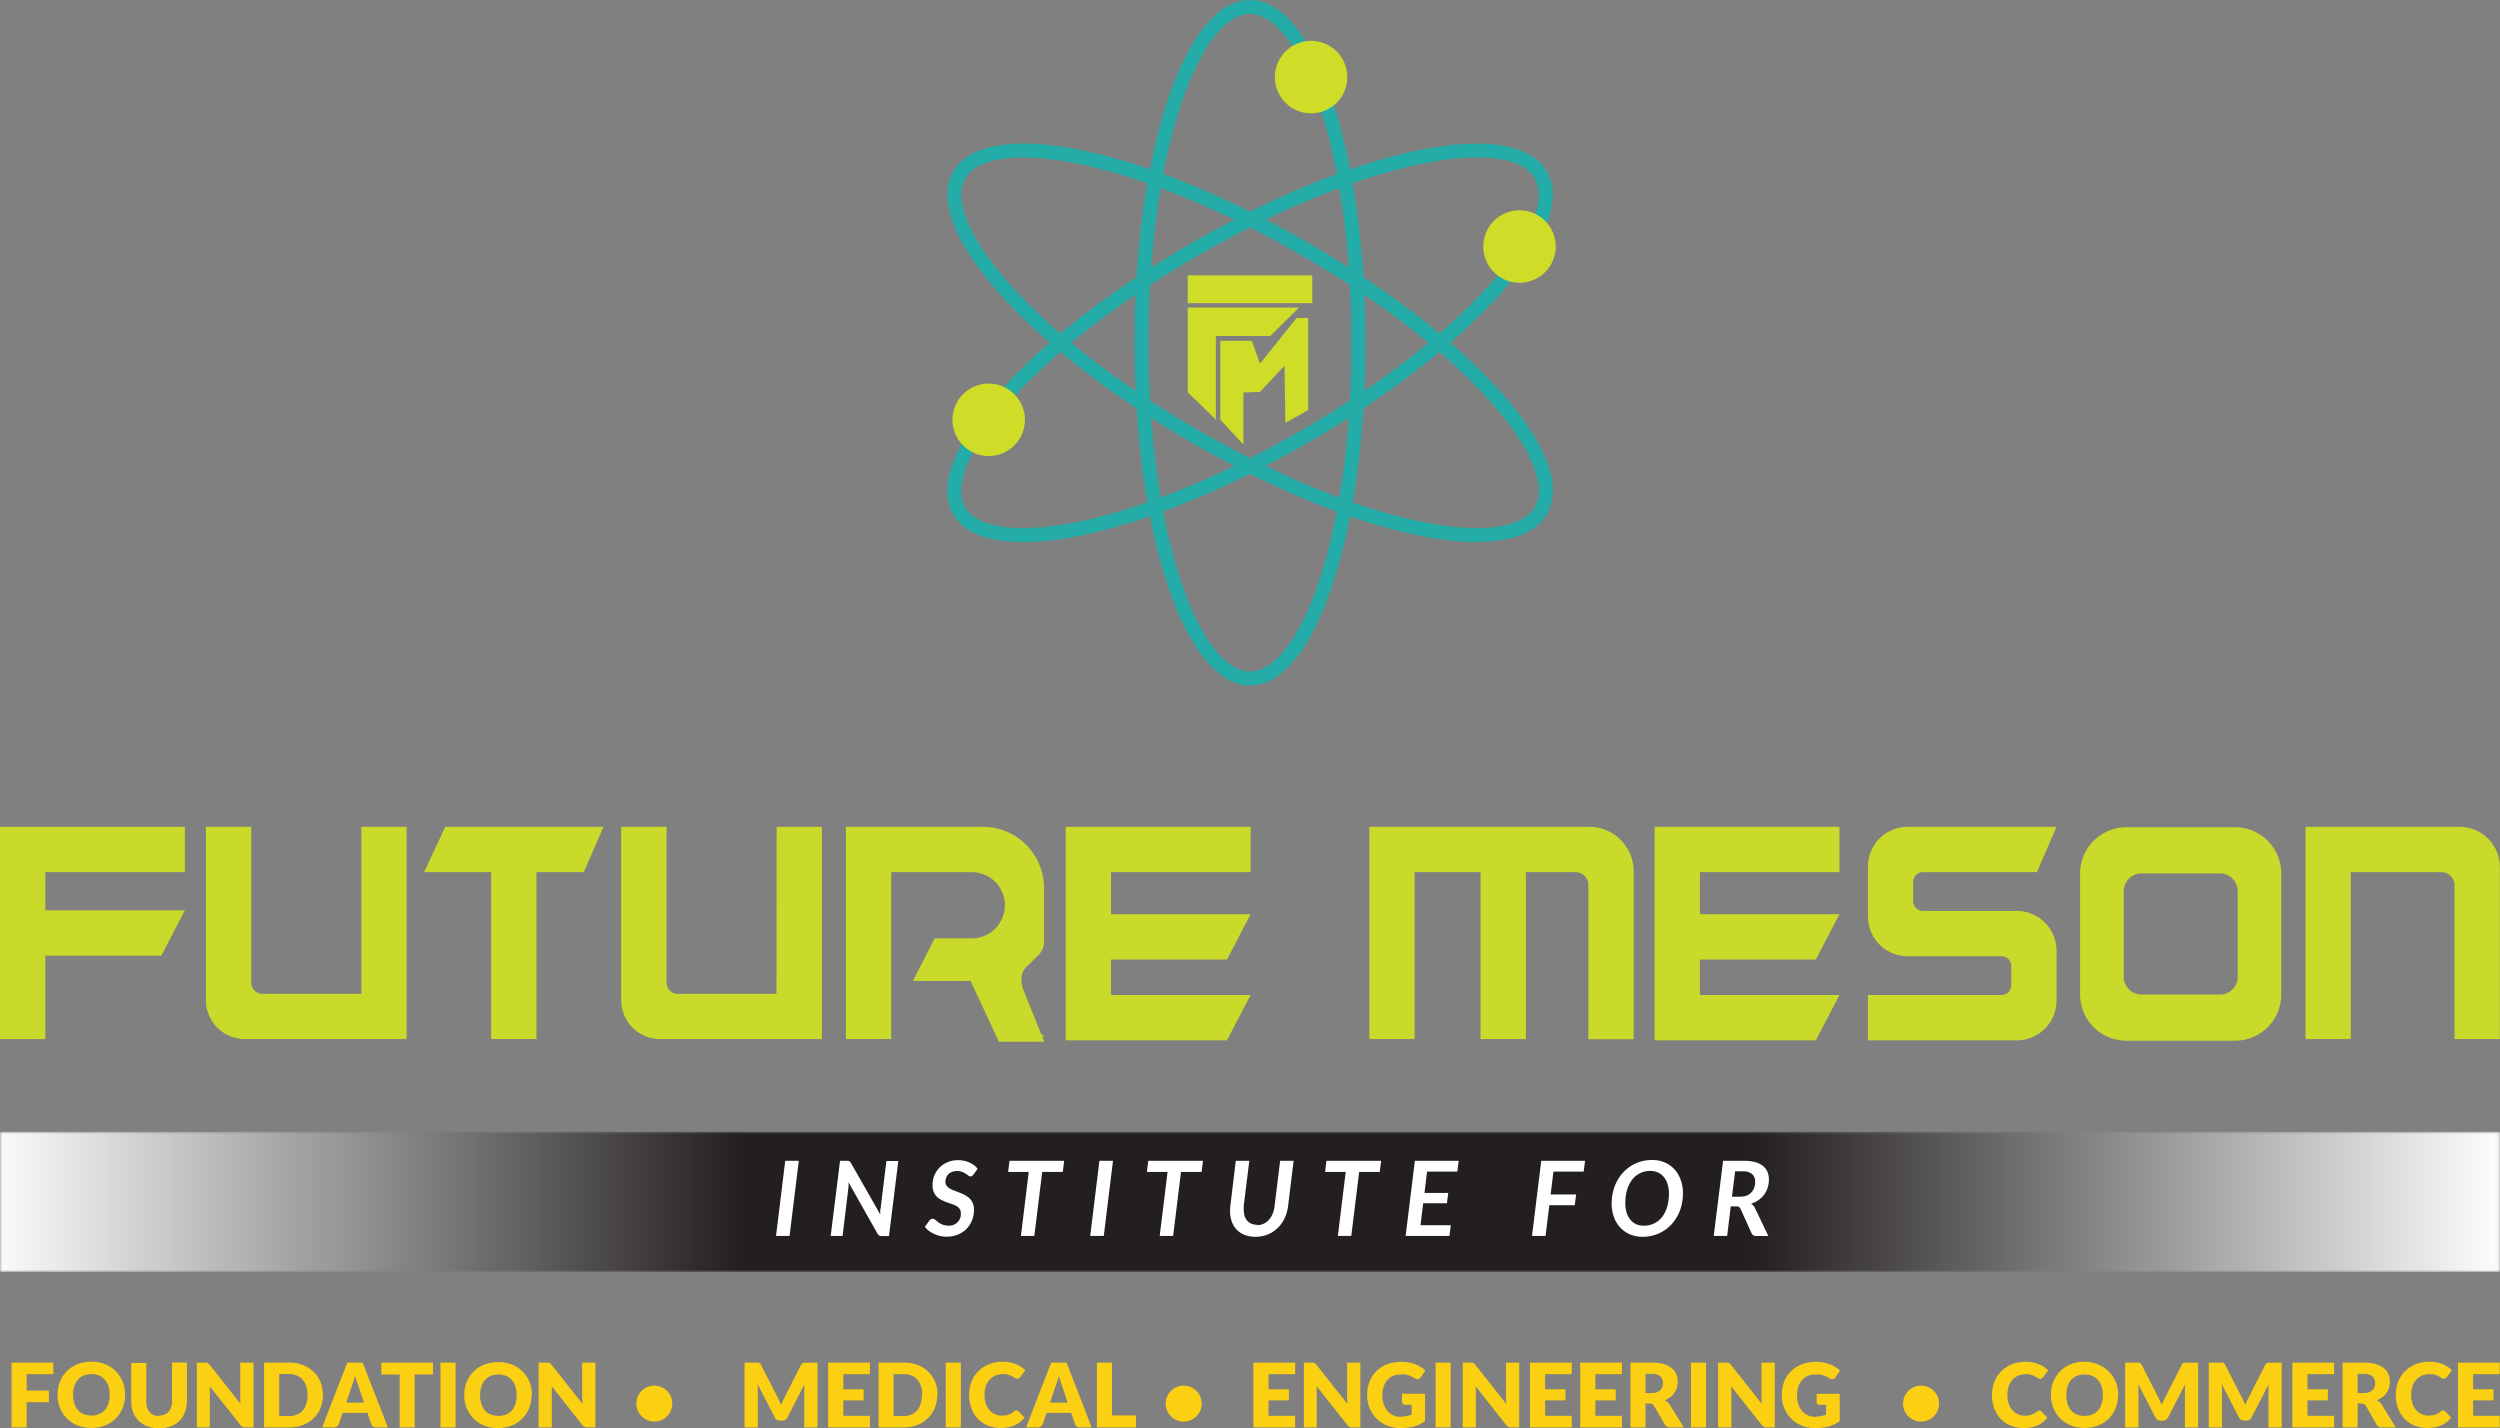 <svg xmlns="http://www.w3.org/2000/svg" xmlns:xlink="http://www.w3.org/1999/xlink" viewBox="0 0 534.94 305.58"><rect x="0" y="0" width="534.94" height="305.58" fill="#808080" stroke="none"/><defs><style>.cls-1{fill:url(#linear-gradient);}.cls-2{mask:url(#mask);}.cls-3{fill:url(#linear-gradient-2);}.cls-4{fill:#d0dd28;}.cls-5{fill:#24ada8;}.cls-6{fill:#c9da2b;}.cls-7{fill:#fbd012;}.cls-8{fill:none;}.cls-9{fill:#fff;}</style><linearGradient id="linear-gradient" x1="-681.94" y1="723.03" x2="-680.94" y2="723.03" gradientTransform="matrix(534.94, 0, 0, -534.94, 364794.74, 387034.69)" gradientUnits="userSpaceOnUse"><stop offset="0"/><stop offset="0" stop-color="#080808"/><stop offset="0.01" stop-color="#363636"/><stop offset="0.02" stop-color="#616161"/><stop offset="0.04" stop-color="#878787"/><stop offset="0.05" stop-color="#a8a8a8"/><stop offset="0.07" stop-color="#c3c3c3"/><stop offset="0.09" stop-color="#d9d9d9"/><stop offset="0.11" stop-color="#eaeaea"/><stop offset="0.13" stop-color="#f6f6f6"/><stop offset="0.17" stop-color="#fdfdfd"/><stop offset="0.26" stop-color="#fff"/><stop offset="0.71" stop-color="#fff"/><stop offset="0.81" stop-color="#fdfdfd"/><stop offset="0.85" stop-color="#f6f6f6"/><stop offset="0.88" stop-color="#eaeaea"/><stop offset="0.9" stop-color="#d8d8d8"/><stop offset="0.92" stop-color="#c2c2c2"/><stop offset="0.94" stop-color="#a6a6a6"/><stop offset="0.96" stop-color="#858585"/><stop offset="0.97" stop-color="#5e5e5e"/><stop offset="0.99" stop-color="#333"/><stop offset="1" stop-color="#040404"/><stop offset="1"/></linearGradient><mask id="mask" x="0" y="242.18" width="534.94" height="29.97" maskUnits="userSpaceOnUse"><rect class="cls-1" y="242.18" width="534.94" height="29.97"/></mask><linearGradient id="linear-gradient-2" x1="-681.94" y1="723.03" x2="-680.94" y2="723.03" gradientTransform="matrix(534.94, 0, 0, -534.94, 364794.74, 387034.69)" gradientUnits="userSpaceOnUse"><stop offset="0" stop-color="#fff"/><stop offset="0.3" stop-color="#231f20"/><stop offset="0.36" stop-color="#231f20"/><stop offset="0.7" stop-color="#231f20"/><stop offset="1" stop-color="#fff"/></linearGradient></defs><g id="Layer_2" data-name="Layer 2"><g id="Layer_1-2" data-name="Layer 1"><g class="cls-2"><rect class="cls-3" y="242.18" width="534.94" height="29.97"/></g><polygon class="cls-4" points="259.51 89.14 254.15 83.95 254.15 65.81 277.95 65.81 271.8 71.9 260.17 71.9 260.17 89.56 260.17 89.82 259.51 89.14"/><polygon class="cls-4" points="266.05 95.11 261.11 89.82 261.11 72.92 267.86 72.92 269.61 77.82 277.42 68.05 279.92 68.05 279.92 87.74 275.04 90.49 274.86 78.24 269.61 83.86 266.05 83.99 266.05 95.11"/><rect class="cls-4" x="254.15" y="58.93" width="26.65" height="5.94"/><path class="cls-5" d="M267.47,146.68c-13.86,0-24.72-32.22-24.72-73.34S253.61,0,267.47,0s24.71,32.21,24.71,73.34-10.85,73.34-24.71,73.34M267.47,3C257,3,245.75,31.26,245.75,73.34s11.23,70.34,21.72,70.34,21.71-28.27,21.71-70.34S278,3,267.47,3"/><path class="cls-5" d="M316,116c-14.57,0-37.23-7.54-60.9-21.21C219.5,74.18,197,48.67,204,36.67s40.25-5.3,75.87,15.26c16.75,9.67,31.29,20.89,40.95,31.58,10,11.11,13.65,20.52,10.2,26.5-2.32,4-7.62,5.94-15,5.94M218.87,33.7c-6.3,0-10.62,1.52-12.32,4.47-5.24,9.08,13.62,32.94,50.06,54s66.53,25.45,71.77,16.37c2.71-4.7-.87-13.07-9.82-23-9.46-10.46-23.75-21.47-40.23-31C253.71,40.32,232,33.7,218.87,33.7"/><path class="cls-5" d="M218.93,116c-7.36,0-12.65-1.92-15-5.94C197,98,219.5,72.49,255.11,51.93S324.05,24.67,331,36.67c3.45,6-.17,15.39-10.2,26.49-9.66,10.7-24.2,21.91-40.95,31.58C256.16,108.41,233.5,116,218.93,116M316.07,33.7c-13.12,0-34.84,6.62-59.46,20.83-36.44,21-55.3,44.89-50.06,54s35.34,4.67,71.78-16.37c16.48-9.51,30.77-20.52,40.22-31,9-9.91,12.54-18.29,9.83-23-1.7-3-6-4.47-12.31-4.47"/><path class="cls-4" d="M288.29,16.49a7.75,7.75,0,1,1-7.74-7.74,7.75,7.75,0,0,1,7.74,7.74"/><path class="cls-4" d="M332.89,52.74A7.75,7.75,0,1,1,325.14,45a7.75,7.75,0,0,1,7.75,7.74"/><path class="cls-4" d="M219.31,89.82a7.75,7.75,0,1,1-7.74-7.74,7.75,7.75,0,0,1,7.74,7.74"/><path class="cls-6" d="M411.46,186.62h24.38l4.21-9.7H408.21a8.51,8.51,0,0,0-8.52,8.52v10.65a8.51,8.51,0,0,0,8.52,8.52h20.07a2.08,2.08,0,0,1,2.08,2.08v4.14a2.08,2.08,0,0,1-2.08,2.08H399.69v9.7h31.84a8.51,8.51,0,0,0,8.52-8.52V203.44a8.51,8.51,0,0,0-8.52-8.52H411.46a2.08,2.08,0,0,1-2.08-2.08V188.7A2.08,2.08,0,0,1,411.46,186.62Z"/><polygon class="cls-6" points="228.05 222.61 262.54 222.61 267.6 212.91 237.74 212.91 237.74 205.32 262.54 205.32 267.6 195.62 237.74 195.62 237.74 186.62 267.6 186.62 267.6 176.92 228.05 176.92 228.05 222.61"/><polygon class="cls-6" points="354.05 222.61 388.54 222.61 393.6 212.91 363.74 212.91 363.74 205.32 388.54 205.32 393.6 195.62 363.74 195.62 363.74 186.62 393.6 186.62 393.6 176.92 354.05 176.92 354.05 222.61"/><polygon class="cls-6" points="90.75 186.62 105.1 186.62 105.1 222.34 114.79 222.34 114.79 186.62 124.91 186.62 129.14 176.92 95.27 176.92 90.75 186.62"/><polygon class="cls-6" points="9.7 186.62 39.55 186.62 39.55 176.93 9.7 176.93 9.7 176.93 0 176.93 0 222.35 9.7 222.35 9.7 204.49 34.53 204.49 39.55 194.79 9.7 194.79 9.7 186.62"/><path class="cls-6" d="M526.32,176.92h-33v45.42H503V186.62h19.39a2.82,2.82,0,0,1,2.82,2.82v32.9h9.7v-36.8A8.62,8.62,0,0,0,526.32,176.92Z"/><path class="cls-6" d="M340,176.92H293v45.42h9.7V186.62H316.8v35.72h9.7V186.62h10.63a2.74,2.74,0,0,1,2.74,2.74v33h9.7V186.45A9.53,9.53,0,0,0,340,176.92Z"/><path class="cls-6" d="M77.32,212.65H56.14a2.37,2.37,0,0,1-2.38-2.38V176.92h-9.7V214a8.33,8.33,0,0,0,8.33,8.33H87V176.92H77.32Z"/><path class="cls-6" d="M166.15,212.65H145a2.38,2.38,0,0,1-2.38-2.38V176.92h-9.7V214a8.33,8.33,0,0,0,8.34,8.33h34.61V176.92h-9.69Z"/><path class="cls-6" d="M210.32,176.92H181v45.42h9.7V186.62h17.24a7.07,7.07,0,0,1,5.79,3,7.07,7.07,0,0,1,0,8.14,6.38,6.38,0,0,1-.78.94,7,7,0,0,1-5,2.08H200l-4.66,9.12h12.33l6.07,13h9.7l-.22-.54-.25-.61h.47l-.69-.56L219,211.85a6.45,6.45,0,0,1-.45-2.38,3.62,3.62,0,0,1,1.08-2.58l2.54-2.49a4,4,0,0,0,1.23-2.91V190A13.11,13.11,0,0,0,210.32,176.92Z"/><path class="cls-6" d="M478.24,177H455a9.92,9.92,0,0,0-9.91,9.92v25.86a9.91,9.91,0,0,0,9.91,9.91h23.23a9.91,9.91,0,0,0,9.91-9.91V186.9A9.92,9.92,0,0,0,478.24,177Zm.58,32a3.81,3.81,0,0,1-3.81,3.81H458.24a3.81,3.81,0,0,1-3.81-3.81V190.7a3.82,3.82,0,0,1,3.81-3.82H475a3.82,3.82,0,0,1,3.81,3.82Z"/><polygon class="cls-7" points="11.4 291.56 11.4 294.04 5.71 294.04 5.71 297.55 10.45 297.55 10.45 300.03 5.71 300.03 5.71 305.43 2.47 305.43 2.47 291.56 11.4 291.56"/><path class="cls-7" d="M26.76,298.49a7.38,7.38,0,0,1-.52,2.8A6.62,6.62,0,0,1,22.51,305a7.73,7.73,0,0,1-2.94.54,7.84,7.84,0,0,1-3-.54,6.67,6.67,0,0,1-3.74-3.75,7.8,7.8,0,0,1,0-5.6,6.56,6.56,0,0,1,1.47-2.24,6.71,6.71,0,0,1,2.27-1.5,7.84,7.84,0,0,1,3-.54,7.55,7.55,0,0,1,2.94.55,6.62,6.62,0,0,1,2.27,1.5,6.53,6.53,0,0,1,1.46,2.24,7.4,7.4,0,0,1,.52,2.79m-3.29,0a5.94,5.94,0,0,0-.27-1.85,3.82,3.82,0,0,0-.77-1.39,3.27,3.27,0,0,0-1.22-.88,4.24,4.24,0,0,0-1.64-.3,4.36,4.36,0,0,0-1.67.3,3.27,3.27,0,0,0-1.22.88,3.82,3.82,0,0,0-.77,1.39,6.51,6.51,0,0,0,0,3.71,3.87,3.87,0,0,0,.77,1.4,3.25,3.25,0,0,0,1.22.87,4.36,4.36,0,0,0,1.67.3,4.24,4.24,0,0,0,1.64-.3,3.25,3.25,0,0,0,1.22-.87,3.87,3.87,0,0,0,.77-1.4,6,6,0,0,0,.27-1.86"/><path class="cls-7" d="M34.07,302.89a2.78,2.78,0,0,0,1.15-.22,2.33,2.33,0,0,0,.87-.61,2.72,2.72,0,0,0,.53-1,4,4,0,0,0,.19-1.3v-8.22H40v8.22a6.32,6.32,0,0,1-.42,2.34A5.15,5.15,0,0,1,38.43,304a5.23,5.23,0,0,1-1.88,1.2,7.4,7.4,0,0,1-5,0,5.17,5.17,0,0,1-3.06-3,6.53,6.53,0,0,1-.41-2.34v-8.22h3.22v8.21a4.46,4.46,0,0,0,.18,1.31,2.94,2.94,0,0,0,.54,1,2.32,2.32,0,0,0,.86.62,2.86,2.86,0,0,0,1.16.22"/><path class="cls-7" d="M44.17,291.58a1.49,1.49,0,0,1,.25.07,1.07,1.07,0,0,1,.22.15,2.15,2.15,0,0,1,.24.26l6.59,8.33q0-.4-.06-.78c0-.25,0-.49,0-.71v-7.34h2.84v13.87H52.55a1.48,1.48,0,0,1-.63-.12,1.29,1.29,0,0,1-.49-.41l-6.54-8.26c0,.24,0,.47,0,.7s0,.45,0,.66v7.43H42.12V291.56h1.69l.36,0"/><path class="cls-7" d="M69.09,298.49a7.15,7.15,0,0,1-.52,2.77,6.28,6.28,0,0,1-1.46,2.2,6.65,6.65,0,0,1-2.27,1.45,7.89,7.89,0,0,1-2.94.52H56.51V291.56H61.9a7.89,7.89,0,0,1,2.94.53,6.62,6.62,0,0,1,2.27,1.44,6.37,6.37,0,0,1,1.46,2.2,7.14,7.14,0,0,1,.52,2.76m-3.29,0a5.94,5.94,0,0,0-.27-1.85,4.06,4.06,0,0,0-.76-1.41,3.31,3.31,0,0,0-1.23-.88A4.07,4.07,0,0,0,61.9,294H59.75V303H61.9a4.07,4.07,0,0,0,1.64-.31,3.31,3.31,0,0,0,1.23-.88,4,4,0,0,0,.76-1.4,6.08,6.08,0,0,0,.27-1.87"/><path class="cls-7" d="M83,305.43h-2.5a1.15,1.15,0,0,1-.69-.2,1,1,0,0,1-.37-.5l-.82-2.41H73.32l-.82,2.41a1.12,1.12,0,0,1-.37.48,1,1,0,0,1-.68.22H68.94l5.37-13.87H77.6Zm-8.91-5.3h3.79l-1.28-3.8-.29-.85c-.11-.33-.22-.68-.33-1.06-.1.38-.2.74-.31,1.07s-.21.62-.31.86Z"/><polygon class="cls-7" points="92.64 291.56 92.64 294.11 88.73 294.11 88.73 305.43 85.52 305.43 85.52 294.11 81.61 294.11 81.61 291.56 92.64 291.56"/><rect class="cls-7" x="94.25" y="291.56" width="3.23" height="13.87"/><path class="cls-7" d="M113.74,298.49a7.57,7.57,0,0,1-.51,2.8,6.85,6.85,0,0,1-1.47,2.25,6.57,6.57,0,0,1-2.26,1.5,8.33,8.33,0,0,1-5.9,0,6.66,6.66,0,0,1-2.28-1.5,6.85,6.85,0,0,1-1.47-2.25,7.94,7.94,0,0,1,0-5.6A6.67,6.67,0,0,1,103.6,292a7.79,7.79,0,0,1,3-.54,7.6,7.6,0,0,1,3,.55,6.57,6.57,0,0,1,2.26,1.5,6.71,6.71,0,0,1,1.47,2.24,7.6,7.6,0,0,1,.51,2.79m-3.29,0a6.26,6.26,0,0,0-.26-1.85,4,4,0,0,0-.77-1.39,3.27,3.27,0,0,0-1.22-.88,4.72,4.72,0,0,0-3.31,0,3.23,3.23,0,0,0-1.23.88,3.81,3.81,0,0,0-.76,1.39,6.51,6.51,0,0,0,0,3.71,3.85,3.85,0,0,0,.76,1.4,3.21,3.21,0,0,0,1.23.87,4.72,4.72,0,0,0,3.31,0,3.25,3.25,0,0,0,1.22-.87,4,4,0,0,0,.77-1.4,6.28,6.28,0,0,0,.26-1.86"/><path class="cls-7" d="M117.33,291.58l.26.07a1.07,1.07,0,0,1,.22.15,2.15,2.15,0,0,1,.24.26l6.58,8.33q0-.4-.06-.78c0-.25,0-.49,0-.71v-7.34h2.83v13.87h-1.67a1.48,1.48,0,0,1-.63-.12,1.31,1.31,0,0,1-.5-.41l-6.53-8.26c0,.24,0,.47,0,.7s0,.45,0,.66v7.43h-2.83V291.56H117l.35,0"/><path class="cls-7" d="M166.79,299.84c.12.26.23.53.34.8.11-.28.22-.55.34-.81s.25-.52.37-.77l3.56-7a1.13,1.13,0,0,1,.2-.28.62.62,0,0,1,.22-.15.82.82,0,0,1,.28-.05h2.82v13.86h-2.83v-8c0-.38,0-.8.06-1.25l-3.68,7.12a1.15,1.15,0,0,1-.46.51,1.3,1.3,0,0,1-.66.17h-.44a1.3,1.3,0,0,1-.66-.17,1.15,1.15,0,0,1-.46-.51l-3.69-7.13c0,.22,0,.44.05.66s0,.42,0,.6v8h-2.83V291.57h2.82a.82.82,0,0,1,.28.05.54.54,0,0,1,.22.15,1.13,1.13,0,0,1,.2.28l3.57,7c.12.24.25.49.36.75"/><polygon class="cls-7" points="186.14 291.56 186.14 294.04 180.45 294.04 180.45 297.27 184.8 297.27 184.8 299.65 180.45 299.65 180.45 302.95 186.14 302.95 186.14 305.43 177.21 305.43 177.21 291.56 186.14 291.56"/><path class="cls-7" d="M200.54,298.49a7.34,7.34,0,0,1-.51,2.77,6.44,6.44,0,0,1-1.47,2.2,6.6,6.6,0,0,1-2.26,1.45,8,8,0,0,1-3,.52H188V291.56h5.39a8,8,0,0,1,3,.53,6.47,6.47,0,0,1,3.73,3.64,7.33,7.33,0,0,1,.51,2.76m-3.29,0a5.94,5.94,0,0,0-.27-1.85,3.9,3.9,0,0,0-.76-1.41,3.27,3.27,0,0,0-1.22-.88,4.15,4.15,0,0,0-1.65-.31H191.2V303h2.15a4.15,4.15,0,0,0,1.65-.31,3.27,3.27,0,0,0,1.22-.88,3.85,3.85,0,0,0,.76-1.4,6.08,6.08,0,0,0,.27-1.87"/><rect class="cls-7" x="202.37" y="291.56" width="3.23" height="13.87"/><path class="cls-7" d="M217.49,301.84a.85.85,0,0,1,.23,0,.62.62,0,0,1,.22.15l1.28,1.34a5.3,5.3,0,0,1-2.1,1.65,7.22,7.22,0,0,1-3,.56,7.11,7.11,0,0,1-2.83-.54,6.18,6.18,0,0,1-2.12-1.48,6.51,6.51,0,0,1-1.34-2.25,8.26,8.26,0,0,1-.46-2.82,7.57,7.57,0,0,1,.53-2.85,6.51,6.51,0,0,1,1.49-2.24,6.73,6.73,0,0,1,2.29-1.47,8,8,0,0,1,2.94-.52,7.64,7.64,0,0,1,1.47.14,7.18,7.18,0,0,1,1.29.38,5.47,5.47,0,0,1,1.1.58,4.72,4.72,0,0,1,.9.75l-1.09,1.45a1.36,1.36,0,0,1-.24.24.61.61,0,0,1-.4.11.72.72,0,0,1-.33-.07,2.23,2.23,0,0,1-.32-.19l-.38-.23a2.39,2.39,0,0,0-.48-.24,3.46,3.46,0,0,0-.66-.19,4.55,4.55,0,0,0-.88-.07,4.15,4.15,0,0,0-1.6.3,3.58,3.58,0,0,0-1.24.89,4,4,0,0,0-.81,1.39,5.59,5.59,0,0,0-.29,1.84,5.77,5.77,0,0,0,.29,1.89,4.13,4.13,0,0,0,.79,1.4,3.29,3.29,0,0,0,1.17.86,3.41,3.41,0,0,0,1.42.3,6.35,6.35,0,0,0,.8-.05,3.29,3.29,0,0,0,.67-.15,2.88,2.88,0,0,0,.59-.27,4.05,4.05,0,0,0,.57-.41,1.32,1.32,0,0,1,.25-.16.66.66,0,0,1,.27-.06"/><path class="cls-7" d="M233.59,305.43h-2.5a1.15,1.15,0,0,1-.69-.2,1,1,0,0,1-.37-.5l-.82-2.41h-5.27l-.82,2.41a1.12,1.12,0,0,1-.37.48,1,1,0,0,1-.68.22h-2.51l5.37-13.87h3.29Zm-8.91-5.3h3.79l-1.28-3.8-.29-.85c-.11-.33-.22-.68-.33-1.06-.1.38-.2.74-.31,1.07s-.21.62-.31.86Z"/><polygon class="cls-7" points="237.93 302.86 243.07 302.86 243.07 305.43 234.71 305.43 234.71 291.56 237.93 291.56 237.93 302.86"/><polygon class="cls-7" points="277.13 291.56 277.13 294.04 271.44 294.04 271.44 297.27 275.8 297.27 275.8 299.65 271.44 299.65 271.44 302.95 277.13 302.95 277.13 305.43 268.2 305.43 268.2 291.56 277.13 291.56"/><path class="cls-7" d="M281,291.58l.26.07a1.07,1.07,0,0,1,.22.15,2.15,2.15,0,0,1,.24.26l6.58,8.33c0-.27,0-.53-.05-.78s0-.49,0-.71v-7.34h2.83v13.87h-1.67a1.48,1.48,0,0,1-.63-.12,1.31,1.31,0,0,1-.5-.41l-6.53-8.26c0,.24,0,.47,0,.7s0,.45,0,.66v7.43H279V291.56h1.69l.35,0"/><path class="cls-7" d="M299.88,303.11a5.29,5.29,0,0,0,1.18-.12,6.08,6.08,0,0,0,1-.3v-2.1h-1.37a.65.65,0,0,1-.48-.17A.53.53,0,0,1,300,300v-1.77h4.93v5.86a8,8,0,0,1-1.11.67,7.46,7.46,0,0,1-1.23.46,9.51,9.51,0,0,1-1.39.27,15.59,15.59,0,0,1-1.58.08,7.23,7.23,0,0,1-2.82-.54,6.74,6.74,0,0,1-3.73-3.73,7.41,7.41,0,0,1-.53-2.82,7.76,7.76,0,0,1,.51-2.85,6.33,6.33,0,0,1,1.47-2.24,6.72,6.72,0,0,1,2.31-1.47,8.62,8.62,0,0,1,3-.52,9.31,9.31,0,0,1,1.62.14,9,9,0,0,1,1.41.39,6.74,6.74,0,0,1,1.17.59,6,6,0,0,1,.95.75l-.93,1.41a1,1,0,0,1-.32.32.8.8,0,0,1-.4.11,1.08,1.08,0,0,1-.59-.19l-.72-.39a4.92,4.92,0,0,0-.69-.27,4.42,4.42,0,0,0-.74-.16,7.9,7.9,0,0,0-.88,0,4.08,4.08,0,0,0-1.63.31,3.7,3.7,0,0,0-1.23.9,4.06,4.06,0,0,0-.78,1.4,5.42,5.42,0,0,0-.28,1.81,5.64,5.64,0,0,0,.31,2,4.22,4.22,0,0,0,.84,1.45,3.68,3.68,0,0,0,1.27.9,4.25,4.25,0,0,0,1.62.31"/><rect class="cls-7" x="307.18" y="291.56" width="3.23" height="13.87"/><path class="cls-7" d="M315,291.58a1.49,1.49,0,0,1,.25.07,1.07,1.07,0,0,1,.22.15,2.15,2.15,0,0,1,.24.26l6.58,8.33c0-.27,0-.53-.05-.78s0-.49,0-.71v-7.34h2.84v13.87h-1.68a1.48,1.48,0,0,1-.63-.12,1.29,1.29,0,0,1-.49-.41l-6.54-8.26c0,.24,0,.47.05.7s0,.45,0,.66v7.43H313V291.56h1.69l.36,0"/><polygon class="cls-7" points="336.31 291.56 336.31 294.04 330.62 294.04 330.62 297.27 334.97 297.27 334.97 299.65 330.62 299.65 330.62 302.95 336.31 302.95 336.31 305.43 327.38 305.43 327.38 291.56 336.31 291.56"/><polygon class="cls-7" points="347.06 291.56 347.06 294.04 341.37 294.04 341.37 297.27 345.73 297.27 345.73 299.65 341.37 299.65 341.37 302.95 347.06 302.95 347.06 305.43 338.13 305.43 338.13 291.56 347.06 291.56"/><path class="cls-7" d="M352.1,300.3v5.13h-3.21V291.56h4.51a9.48,9.48,0,0,1,2.56.31,4.91,4.91,0,0,1,1.73.86,3.26,3.26,0,0,1,1,1.31,4.34,4.34,0,0,1,.3,1.63,4.45,4.45,0,0,1-.18,1.28,4.05,4.05,0,0,1-.53,1.11,4.2,4.2,0,0,1-.88.91,4.85,4.85,0,0,1-1.19.65,3.3,3.3,0,0,1,.6.4,2.51,2.51,0,0,1,.49.58l3,4.83h-2.91a1.22,1.22,0,0,1-1.16-.61l-2.31-4a1.08,1.08,0,0,0-.35-.38,1.3,1.3,0,0,0-.58-.11Zm0-2.22h1.3a3.4,3.4,0,0,0,1.12-.16,2.09,2.09,0,0,0,.75-.47,1.65,1.65,0,0,0,.43-.69,2.57,2.57,0,0,0,.13-.85,1.82,1.82,0,0,0-.59-1.43,2.79,2.79,0,0,0-1.84-.51h-1.3Z"/><rect class="cls-7" x="361.83" y="291.56" width="3.23" height="13.87"/><path class="cls-7" d="M369.68,291.58l.26.07a1.43,1.43,0,0,1,.22.15,2.15,2.15,0,0,1,.24.26l6.58,8.33c0-.27,0-.53-.06-.78s0-.49,0-.71v-7.34h2.84v13.87h-1.67a1.48,1.48,0,0,1-.63-.12,1.31,1.31,0,0,1-.5-.41l-6.54-8.26c0,.24,0,.47.05.7s0,.45,0,.66v7.43h-2.84V291.56h1.7l.35,0"/><path class="cls-7" d="M388.55,303.11a5.17,5.17,0,0,0,1.18-.12,5.5,5.5,0,0,0,1-.3v-2.1h-1.37a.64.64,0,0,1-.47-.17.5.5,0,0,1-.17-.41v-1.77h4.93v5.86a8,8,0,0,1-1.11.67,8.2,8.2,0,0,1-1.23.46,9.51,9.51,0,0,1-1.39.27,15.59,15.59,0,0,1-1.58.08,7.23,7.23,0,0,1-2.82-.54,6.74,6.74,0,0,1-3.73-3.73,7.23,7.23,0,0,1-.53-2.82,7.76,7.76,0,0,1,.51-2.85,6.33,6.33,0,0,1,1.47-2.24,6.72,6.72,0,0,1,2.31-1.47,8.6,8.6,0,0,1,3-.52,9.34,9.34,0,0,1,1.63.14,8.59,8.59,0,0,1,1.4.39,6.84,6.84,0,0,1,1.18.59,6,6,0,0,1,.95.75l-.93,1.41a1.08,1.08,0,0,1-.32.32.8.8,0,0,1-.4.11,1.08,1.08,0,0,1-.59-.19l-.72-.39a4.92,4.92,0,0,0-.69-.27,4.54,4.54,0,0,0-.75-.16,7.71,7.71,0,0,0-.87,0,4.05,4.05,0,0,0-1.63.31,3.7,3.7,0,0,0-1.23.9,4.25,4.25,0,0,0-.79,1.4,5.69,5.69,0,0,0-.27,1.81,5.89,5.89,0,0,0,.3,2,4.57,4.57,0,0,0,.84,1.45,3.72,3.72,0,0,0,1.28.9,4.24,4.24,0,0,0,1.61.31"/><path class="cls-7" d="M436.35,301.84a1,1,0,0,1,.23,0,.72.72,0,0,1,.22.15l1.27,1.34A5.3,5.3,0,0,1,436,305a7.17,7.17,0,0,1-3,.56,7.07,7.07,0,0,1-2.83-.54,6.09,6.09,0,0,1-2.12-1.48,6.51,6.51,0,0,1-1.34-2.25,8.26,8.26,0,0,1-.47-2.82,7.38,7.38,0,0,1,.54-2.85,6.63,6.63,0,0,1,1.48-2.24,6.82,6.82,0,0,1,2.29-1.47,8,8,0,0,1,2.95-.52,7.54,7.54,0,0,1,1.46.14,7.29,7.29,0,0,1,1.3.38,6.06,6.06,0,0,1,1.1.58,5,5,0,0,1,.89.75l-1.08,1.45a1.14,1.14,0,0,1-.25.24.6.6,0,0,1-.4.11.71.71,0,0,1-.32-.07,3,3,0,0,1-.33-.19l-.37-.23a2.49,2.49,0,0,0-.49-.24,3.15,3.15,0,0,0-.65-.19,4.61,4.61,0,0,0-.88-.07,4.11,4.11,0,0,0-1.6.3,3.61,3.61,0,0,0-1.25.89,4.12,4.12,0,0,0-.8,1.39,5.34,5.34,0,0,0-.29,1.84,5.52,5.52,0,0,0,.29,1.89,4,4,0,0,0,.79,1.4,3.35,3.35,0,0,0,1.16.86,3.46,3.46,0,0,0,1.43.3,6.47,6.47,0,0,0,.8-.05,3.2,3.2,0,0,0,1.26-.42,4.73,4.73,0,0,0,.57-.41,1,1,0,0,1,.24-.16.67.67,0,0,1,.28-.06"/><path class="cls-7" d="M453.22,298.49a7.38,7.38,0,0,1-.52,2.8,6.67,6.67,0,0,1-1.46,2.25A6.52,6.52,0,0,1,449,305a7.7,7.7,0,0,1-2.94.54,7.79,7.79,0,0,1-2.95-.54,6.66,6.66,0,0,1-2.28-1.5,6.85,6.85,0,0,1-1.47-2.25,7.8,7.8,0,0,1,0-5.6,6.67,6.67,0,0,1,3.75-3.74,7.79,7.79,0,0,1,2.95-.54A7.51,7.51,0,0,1,449,292a6.64,6.64,0,0,1,3.73,3.74,7.4,7.4,0,0,1,.52,2.79m-3.29,0a5.94,5.94,0,0,0-.27-1.85,3.81,3.81,0,0,0-.76-1.39,3.31,3.31,0,0,0-1.23-.88,4.24,4.24,0,0,0-1.64-.3,4.31,4.31,0,0,0-1.66.3,3.23,3.23,0,0,0-1.23.88,4,4,0,0,0-.77,1.39,6.75,6.75,0,0,0,0,3.71,4,4,0,0,0,.77,1.4,3.21,3.21,0,0,0,1.23.87,4.31,4.31,0,0,0,1.66.3,4.24,4.24,0,0,0,1.64-.3,3.28,3.28,0,0,0,1.23-.87,3.85,3.85,0,0,0,.76-1.4,6,6,0,0,0,.27-1.86"/><path class="cls-7" d="M462.22,299.84c.12.26.23.53.34.8.11-.28.22-.55.34-.81s.25-.52.37-.77l3.56-7a1.13,1.13,0,0,1,.2-.28.54.54,0,0,1,.22-.15.82.82,0,0,1,.28-.05h2.82v13.86h-2.83v-8c0-.38,0-.8.06-1.25l-3.68,7.12a1.15,1.15,0,0,1-.46.51,1.3,1.3,0,0,1-.66.17h-.44a1.3,1.3,0,0,1-.66-.17,1.15,1.15,0,0,1-.46-.51l-3.69-7.13c0,.22,0,.44.05.66s0,.42,0,.6v8h-2.84V291.57h2.83a.87.87,0,0,1,.28.05.62.62,0,0,1,.22.15,1.13,1.13,0,0,1,.2.28l3.57,7,.36.75"/><path class="cls-7" d="M480.09,299.84c.12.26.23.53.34.8.11-.28.22-.55.34-.81s.25-.52.38-.77l3.55-7a1.13,1.13,0,0,1,.2-.28.62.62,0,0,1,.22-.15.87.87,0,0,1,.28-.05h2.83v13.86h-2.84v-8c0-.38,0-.8.06-1.25l-3.68,7.12a1.15,1.15,0,0,1-.46.51,1.3,1.3,0,0,1-.66.17h-.44a1.3,1.3,0,0,1-.66-.17,1.15,1.15,0,0,1-.46-.51l-3.69-7.13c0,.22,0,.44.05.66s0,.42,0,.6v8h-2.83V291.57h2.82a.82.82,0,0,1,.28.05.54.54,0,0,1,.22.15,1.13,1.13,0,0,1,.2.28l3.57,7c.12.24.25.49.36.75"/><polygon class="cls-7" points="499.44 291.56 499.44 294.04 493.75 294.04 493.75 297.27 498.1 297.27 498.1 299.65 493.75 299.65 493.75 302.95 499.44 302.95 499.44 305.43 490.51 305.43 490.51 291.56 499.44 291.56"/><path class="cls-7" d="M504.48,300.3v5.13h-3.22V291.56h4.51a9.51,9.51,0,0,1,2.57.31,5,5,0,0,1,1.73.86,3.35,3.35,0,0,1,1,1.31,4.34,4.34,0,0,1,.3,1.63,4.45,4.45,0,0,1-.18,1.28,3.81,3.81,0,0,1-.54,1.11,4.4,4.4,0,0,1-.87.91,4.92,4.92,0,0,1-1.2.65,3.06,3.06,0,0,1,.61.4,2.79,2.79,0,0,1,.49.58l2.95,4.83H509.7a1.25,1.25,0,0,1-1.17-.61l-2.3-4a1,1,0,0,0-.36-.38,1.22,1.22,0,0,0-.57-.11Zm0-2.22h1.29a3.36,3.36,0,0,0,1.12-.16,2.13,2.13,0,0,0,.76-.47,1.65,1.65,0,0,0,.43-.69,2.57,2.57,0,0,0,.13-.85,1.82,1.82,0,0,0-.59-1.43,2.8,2.8,0,0,0-1.85-.51h-1.29Z"/><path class="cls-7" d="M522.76,301.84a.93.93,0,0,1,.23,0,.62.62,0,0,1,.22.15l1.28,1.34a5.3,5.3,0,0,1-2.1,1.65,7.22,7.22,0,0,1-3,.56,7.11,7.11,0,0,1-2.83-.54,6.18,6.18,0,0,1-2.12-1.48,6.51,6.51,0,0,1-1.34-2.25,8.26,8.26,0,0,1-.46-2.82,7.38,7.38,0,0,1,.53-2.85,6.51,6.51,0,0,1,1.49-2.24,6.73,6.73,0,0,1,2.29-1.47,8,8,0,0,1,2.94-.52,7.64,7.64,0,0,1,1.47.14,7.18,7.18,0,0,1,1.29.38,5.47,5.47,0,0,1,1.1.58,4.72,4.72,0,0,1,.9.75l-1.09,1.45a1.14,1.14,0,0,1-.25.24.58.58,0,0,1-.4.11.71.71,0,0,1-.32-.07,2.23,2.23,0,0,1-.32-.19l-.38-.23a2.69,2.69,0,0,0-.48-.24,3.46,3.46,0,0,0-.66-.19,4.55,4.55,0,0,0-.88-.07,4.11,4.11,0,0,0-1.6.3,3.58,3.58,0,0,0-1.24.89,4,4,0,0,0-.81,1.39,5.59,5.59,0,0,0-.29,1.84,5.77,5.77,0,0,0,.29,1.89,4.13,4.13,0,0,0,.79,1.4,3.29,3.29,0,0,0,1.17.86,3.41,3.41,0,0,0,1.42.3,6.47,6.47,0,0,0,.8-.05,3.29,3.29,0,0,0,.67-.15,2.88,2.88,0,0,0,.59-.27,4.05,4.05,0,0,0,.57-.41,1.32,1.32,0,0,1,.25-.16.66.66,0,0,1,.27-.06"/><polygon class="cls-7" points="534.88 291.56 534.88 294.04 529.19 294.04 529.19 297.27 533.54 297.27 533.54 299.65 529.19 299.65 529.19 302.95 534.88 302.95 534.88 305.43 525.95 305.43 525.95 291.56 534.88 291.56"/><path class="cls-7" d="M143.85,300.33a3.84,3.84,0,1,1-3.84-3.84,3.84,3.84,0,0,1,3.84,3.84"/><path class="cls-7" d="M257.13,300.33a3.85,3.85,0,1,1-3.85-3.84,3.84,3.84,0,0,1,3.85,3.84"/><path class="cls-7" d="M414.91,300.33a3.85,3.85,0,1,1-3.85-3.84,3.84,3.84,0,0,1,3.85,3.84"/><rect class="cls-8" y="242.18" width="534.94" height="29.97"/><polygon class="cls-9" points="168.95 264.46 166.05 264.46 168.02 248.39 170.92 248.39 168.95 264.46"/><path class="cls-9" d="M181.52,248.41a.52.52,0,0,1,.22.07.49.49,0,0,1,.18.14,1.91,1.91,0,0,1,.17.24l6.26,11c0-.22,0-.42,0-.63s0-.39.07-.57l1.25-10.24h2.55l-2,16.07h-1.48a1.42,1.42,0,0,1-.57-.1.89.89,0,0,1-.39-.4l-6.22-11c0,.18,0,.36,0,.52s0,.33,0,.47l-1.27,10.48h-2.54l2-16.07h1.51l.32,0"/><path class="cls-9" d="M208.33,251.28a1.43,1.43,0,0,1-.31.33.68.68,0,0,1-.38.11.77.77,0,0,1-.46-.18c-.15-.12-.34-.25-.55-.4a4.89,4.89,0,0,0-.76-.39,2.83,2.83,0,0,0-1.06-.18,3,3,0,0,0-1.08.18,2.25,2.25,0,0,0-.79.49,2,2,0,0,0-.47.73,2.49,2.49,0,0,0-.17.91,1.31,1.31,0,0,0,.27.85,2.35,2.35,0,0,0,.68.6,5.14,5.14,0,0,0,1,.45l1.1.43a8.48,8.48,0,0,1,1.11.51,4,4,0,0,1,1,.71,3.22,3.22,0,0,1,.69,1,3.6,3.6,0,0,1,.26,1.44,6.12,6.12,0,0,1-.41,2.22,5.64,5.64,0,0,1-1.16,1.83,5.73,5.73,0,0,1-1.85,1.24,6.1,6.1,0,0,1-2.44.46,6.48,6.48,0,0,1-1.38-.15,6.42,6.42,0,0,1-2.39-1.09,4.84,4.84,0,0,1-.88-.87l1-1.38a.86.86,0,0,1,.31-.25.77.77,0,0,1,.38-.1.6.6,0,0,1,.35.11c.11.07.24.16.38.27l.44.36a3.24,3.24,0,0,0,.55.35,3.4,3.4,0,0,0,.7.27,3.08,3.08,0,0,0,.9.11,2.46,2.46,0,0,0,2.68-2.67,1.56,1.56,0,0,0-.26-.92,2.3,2.3,0,0,0-.67-.6,5.66,5.66,0,0,0-1-.42l-1.1-.39a11.64,11.64,0,0,1-1.09-.48,3.64,3.64,0,0,1-1-.7,3.32,3.32,0,0,1-.67-1,4.08,4.08,0,0,1-.26-1.53,5.38,5.38,0,0,1,.38-2,5.14,5.14,0,0,1,1.1-1.69,5.31,5.31,0,0,1,1.73-1.16,5.57,5.57,0,0,1,2.29-.44,5.73,5.73,0,0,1,1.26.13,5.56,5.56,0,0,1,1.13.38,5.1,5.1,0,0,1,1,.58,4.16,4.16,0,0,1,.76.75Z"/><polygon class="cls-9" points="227.71 248.39 227.41 250.76 223.01 250.76 221.32 264.46 218.45 264.46 220.13 250.76 215.72 250.76 216.01 248.39 227.71 248.39"/><polygon class="cls-9" points="236.18 264.46 233.28 264.46 235.25 248.39 238.15 248.39 236.18 264.46"/><polygon class="cls-9" points="257.41 248.39 257.11 250.76 252.71 250.76 251.02 264.46 248.15 264.46 249.83 250.76 245.41 250.76 245.7 248.39 257.41 248.39"/><path class="cls-9" d="M268.93,262.15a3.51,3.51,0,0,0,1.43-.29,3.59,3.59,0,0,0,1.14-.84,4.5,4.5,0,0,0,.81-1.29,6.08,6.08,0,0,0,.42-1.68l1.19-9.66h2.88l-1.18,9.66a8.76,8.76,0,0,1-.75,2.64,7.16,7.16,0,0,1-1.49,2.08,6.43,6.43,0,0,1-2.11,1.38,6.86,6.86,0,0,1-2.64.49,6.15,6.15,0,0,1-2.31-.4,4.84,4.84,0,0,1-1.71-1.14,5,5,0,0,1-1.05-1.75,6.7,6.7,0,0,1-.36-2.24,9.83,9.83,0,0,1,.06-1.06l1.17-9.66h2.89L266.13,258c0,.14,0,.28,0,.41s0,.26,0,.39a4.89,4.89,0,0,0,.18,1.37,2.86,2.86,0,0,0,.54,1,2.5,2.5,0,0,0,.9.67,3.09,3.09,0,0,0,1.22.23"/><polygon class="cls-9" points="295.53 248.39 295.23 250.76 290.83 250.76 289.14 264.46 286.27 264.46 287.95 250.76 283.54 250.76 283.82 248.39 295.53 248.39"/><polygon class="cls-9" points="312.12 248.39 311.83 250.69 305.36 250.69 304.81 255.26 309.89 255.26 309.61 257.47 304.53 257.47 303.95 262.16 310.44 262.16 310.15 264.46 300.77 264.46 302.75 248.39 312.12 248.39"/><polygon class="cls-9" points="338.87 250.69 332.4 250.69 331.8 255.58 337.26 255.58 336.96 257.88 331.52 257.88 330.71 264.46 327.81 264.46 329.79 248.39 339.16 248.39 338.87 250.69"/><path class="cls-9" d="M360.11,255.35a10.46,10.46,0,0,1-.3,2.54,9.17,9.17,0,0,1-2.16,4.11,8.45,8.45,0,0,1-1.74,1.42,8.28,8.28,0,0,1-4.44,1.22,6.71,6.71,0,0,1-2.75-.54,6.35,6.35,0,0,1-2.09-1.5,6.58,6.58,0,0,1-1.31-2.26,8.34,8.34,0,0,1-.46-2.82,10.46,10.46,0,0,1,.3-2.54,9.09,9.09,0,0,1,.84-2.24,9.26,9.26,0,0,1,1.32-1.87,8.84,8.84,0,0,1,1.74-1.43,8.26,8.26,0,0,1,2.08-.91,8.75,8.75,0,0,1,2.37-.32,6.72,6.72,0,0,1,2.75.55,5.94,5.94,0,0,1,2.08,1.5,6.58,6.58,0,0,1,1.31,2.26,8.4,8.4,0,0,1,.46,2.83m-3,.07a6.77,6.77,0,0,0-.27-2,4.31,4.31,0,0,0-.79-1.52,3.36,3.36,0,0,0-1.26-1,4,4,0,0,0-1.68-.35,4.78,4.78,0,0,0-3.87,1.88,6.89,6.89,0,0,0-1.08,2.17,9.5,9.5,0,0,0-.38,2.81,7.14,7.14,0,0,0,.26,2,4.46,4.46,0,0,0,.78,1.52,3.36,3.36,0,0,0,1.25,1,4,4,0,0,0,1.69.34,4.84,4.84,0,0,0,3.89-1.86,6.73,6.73,0,0,0,1.08-2.16,9.84,9.84,0,0,0,.38-2.81"/><path class="cls-9" d="M370.34,258.13l-.77,6.33H366.7l2-16.07h4.56a8.26,8.26,0,0,1,2.38.3,4.54,4.54,0,0,1,1.63.82,3.19,3.19,0,0,1,.93,1.26,4.23,4.23,0,0,1,.3,1.61,5.78,5.78,0,0,1-.26,1.75,5.49,5.49,0,0,1-.75,1.49,5.3,5.3,0,0,1-1.2,1.16,5.47,5.47,0,0,1-1.61.78,2.39,2.39,0,0,1,.46.38,2.28,2.28,0,0,1,.37.53l2.87,6h-2.59a1.19,1.19,0,0,1-.62-.15.89.89,0,0,1-.37-.42l-2.36-5.22a.93.93,0,0,0-.33-.41,1.07,1.07,0,0,0-.6-.13Zm.94-7.51-.68,5.45h1.67a3.94,3.94,0,0,0,1.49-.25,2.64,2.64,0,0,0,1-.69,2.76,2.76,0,0,0,.6-1,3.8,3.8,0,0,0,.2-1.27,2.08,2.08,0,0,0-.64-1.63,2.85,2.85,0,0,0-2-.59Z"/></g></g></svg>